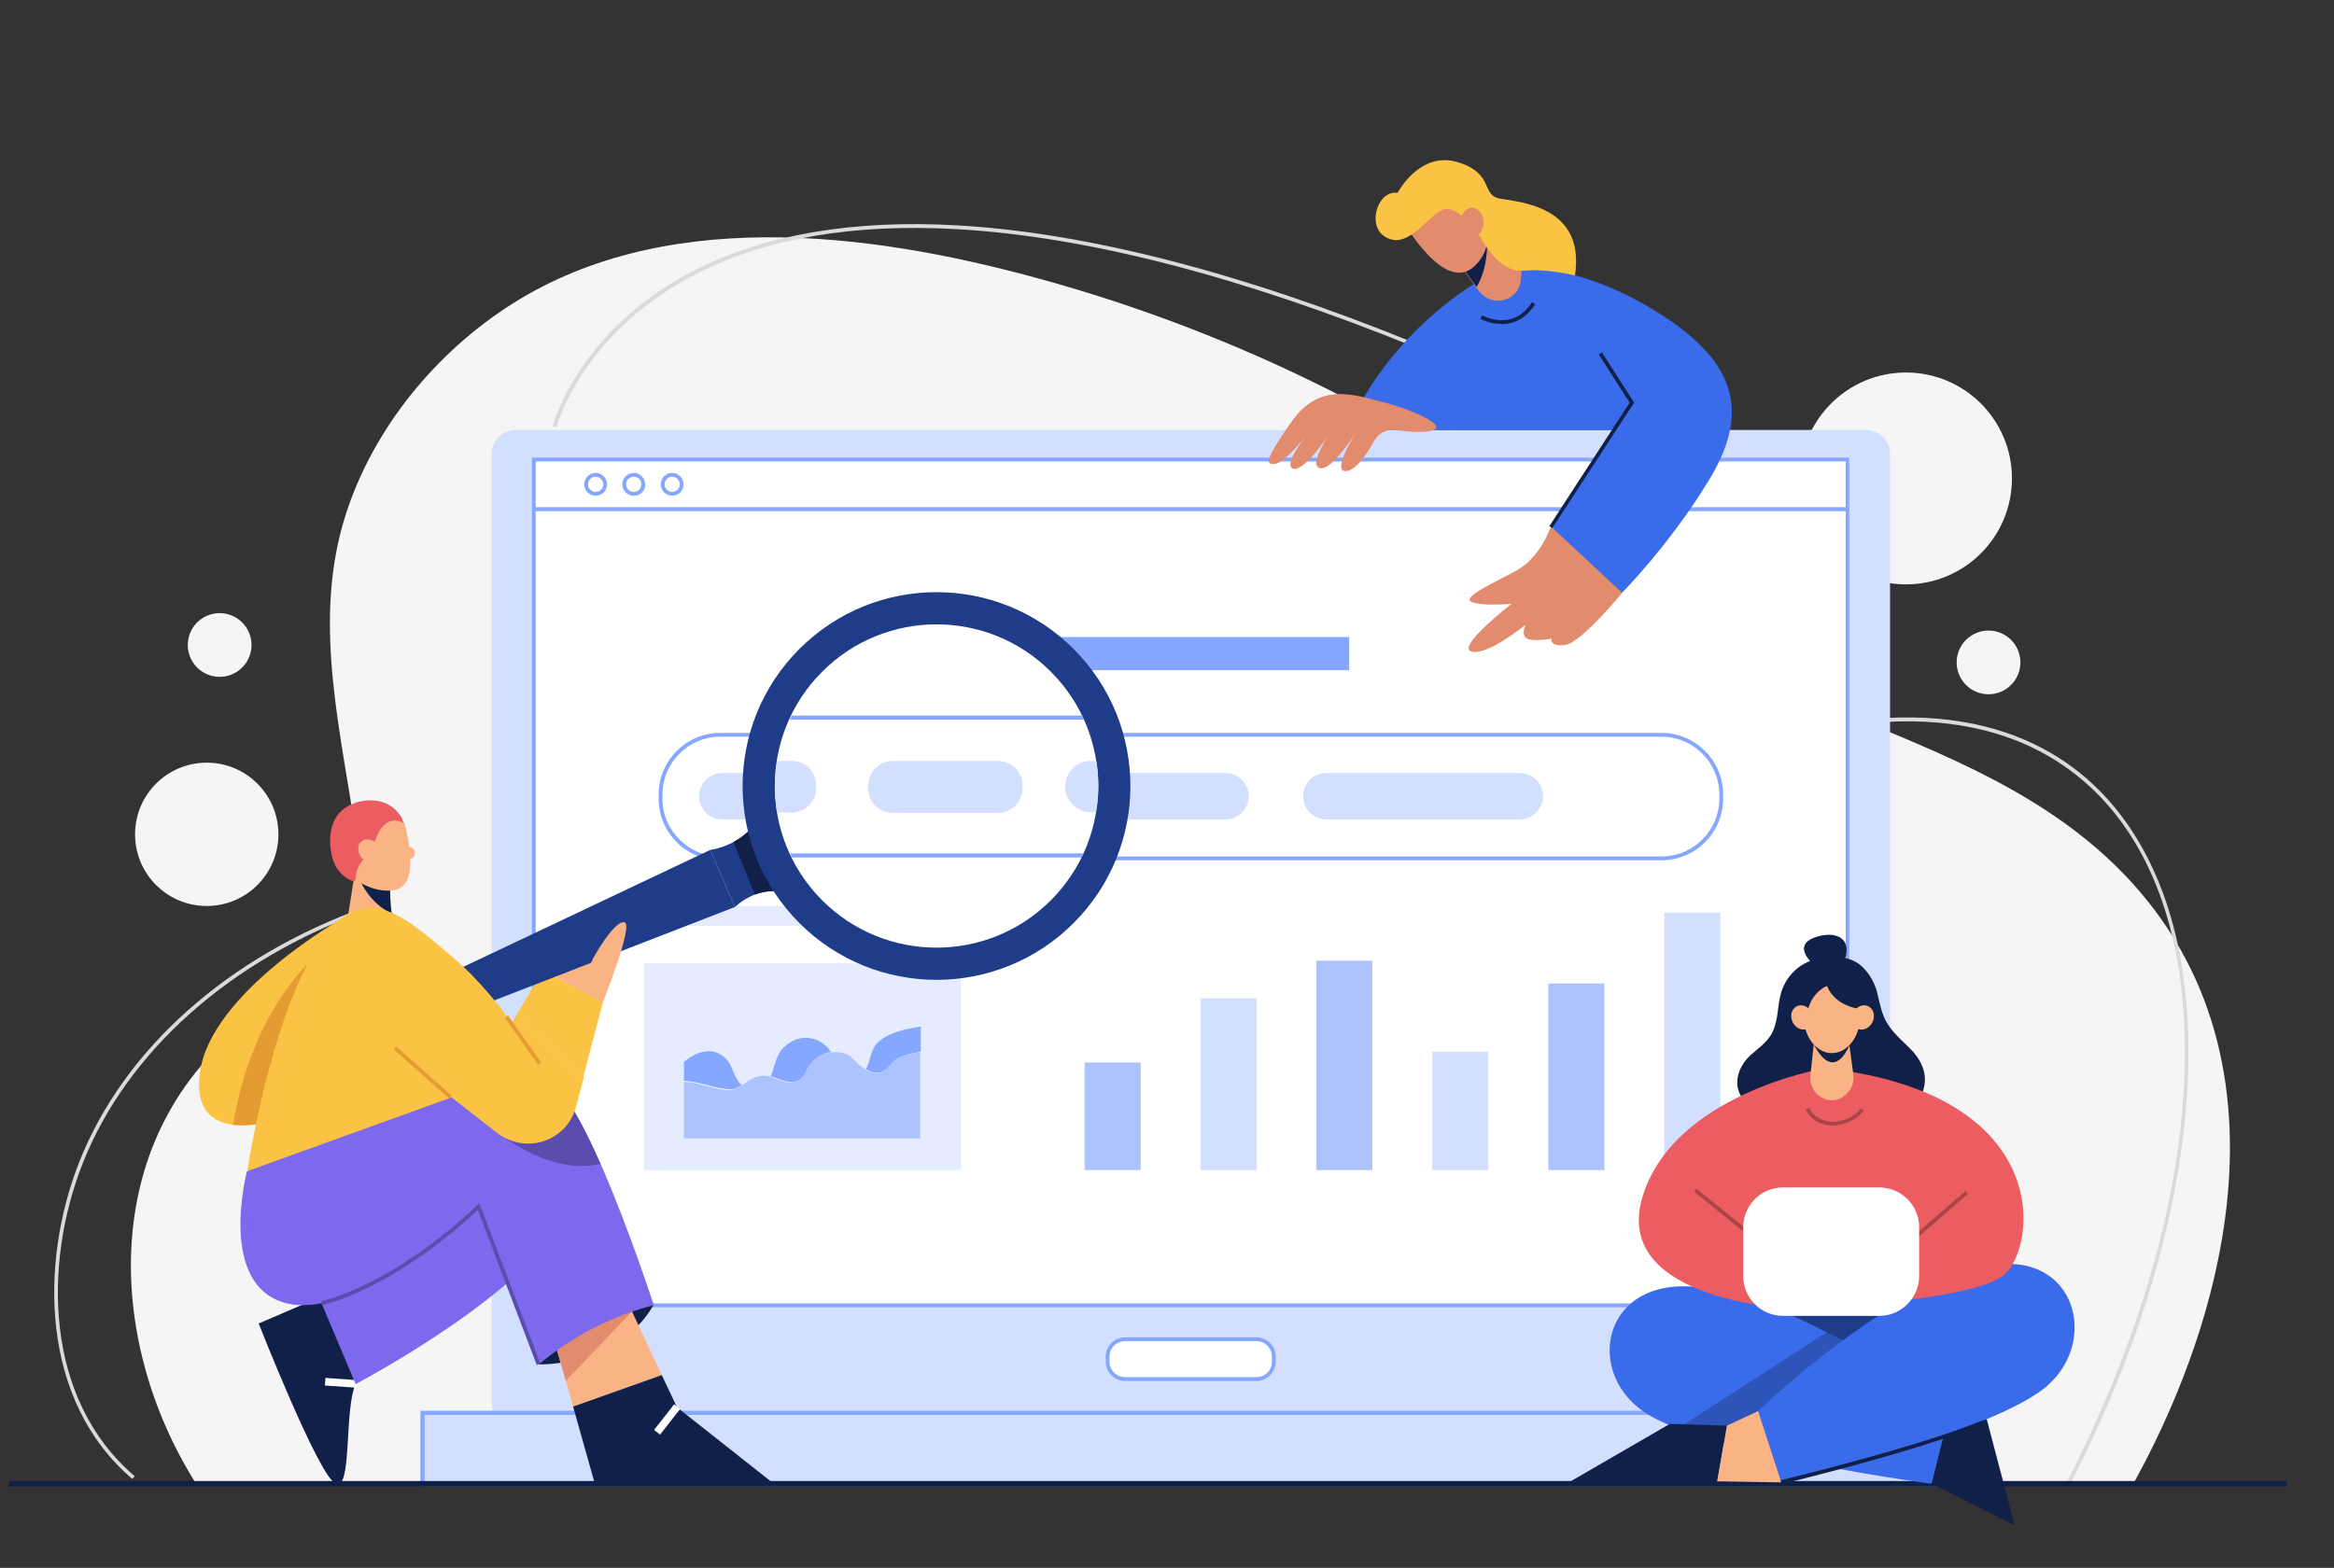 <?xml version="1.0" encoding="utf-8"?>
<!-- Generator: Adobe Illustrator 25.2.0, SVG Export Plug-In . SVG Version: 6.00 Build 0)  -->
<svg version="1.1" id="Layer_1" xmlns="http://www.w3.org/2000/svg" xmlns:xlink="http://www.w3.org/1999/xlink" x="0px" y="0px"
	 viewBox="0 0 674 452.9" style="enable-background:new 0 0 674 452.9;" xml:space="preserve">
<rect x="0" y="0" width="674" height="452.9" fill="#333333" stroke="none"/>
<style type="text/css">
	.st0{fill:#F6F5F5;}
	.st1{fill:#DADADA;}
	.st2{fill:#D3DFFF;}
	.st3{fill:#FFFFFF;}
	.st4{fill:#86A7FF;}
	.st5{fill:#ADC3FF;}
	.st6{fill:#E5ECFF;}
	.st7{fill:#F9B384;}
	.st8{fill:#102048;}
	.st9{fill:#EB5D60;}
	.st10{fill:#7D69ED;}
	.st11{fill:#E28B6D;}
	.st12{fill:#5B4DAD;}
	.st13{fill:#FBC343;}
	.st14{fill:#E49B31;}
	.st15{fill:#1F3C88;}
	.st16{fill:#3A6BEA;}
	.st17{opacity:0.3;fill:#102048;}
	.st18{fill:#AB4446;}
</style>
<g>
	<g>
		<g>
			<path class="st0" d="M596.4,237.9c-26.5-19.1-58.2-28.3-87.4-42.1c-28.1-13.3-48.1-34.6-73.2-52.2c-41-28.7-88.5-50.3-136.8-63.4
				c-48.8-13.3-108.5-20.7-153,8.8c-21.9,14.5-39.7,37-47,62.4c-8.6,30.2-0.2,61.1,4,91.3c3.4,24.5-12.4,38.1-30.9,52
				c-43.4,32.6-42.2,91.7-15.4,134H616C649.2,368.5,663.8,286.5,596.4,237.9z"/>
		</g>
		<circle class="st0" cx="59.7" cy="241" r="20.7"/>
		<circle class="st0" cx="550.4" cy="138.2" r="30.6"/>
		
			<ellipse transform="matrix(0.156 -0.988 0.988 0.156 -130.622 219.87)" class="st0" cx="63.4" cy="186.4" rx="9.2" ry="9.2"/>
		
			<ellipse transform="matrix(0.924 -0.383 0.383 0.924 -29.575 234.278)" class="st0" cx="574.1" cy="191.5" rx="9.2" ry="9.2"/>
		<path class="st1" d="M38.2,427.2c-26.6-22.7-26.8-62.4-15.3-91.6c12.9-32.6,43-59.4,82.7-73.6c1-0.3,1.9-0.7,2.9-1l0.4,1
			c-1,0.3-1.9,0.7-2.9,1c-39.4,14.1-69.3,40.7-82.1,73c-11.4,28.9-11.2,68.1,15,90.4L38.2,427.2z"/>
		<path class="st1" d="M597.9,428.5l-1-0.5c19.6-38.2,31.3-76.7,33.6-111.3c2.3-34.2-4.4-62.3-19.6-81.5
			c-13.8-17.4-41.1-35.4-93.4-22.4l-0.3-1.1c52.8-13.1,80.6,5.1,94.5,22.8c15.3,19.4,22.2,47.8,19.8,82.2
			C629.2,351.6,617.6,390.2,597.9,428.5z"/>
		<path class="st1" d="M160.7,123.4l-1.1-0.3c0.1-0.3,1.9-7.1,7.9-16.2c5.5-8.3,15.8-20.1,33.4-29c20.2-10.2,45.6-14.5,75.5-12.8
			c37.4,2.1,82.1,13.6,132.7,34.2l-0.4,1c-50.5-20.5-95-32-132.3-34.1c-29.7-1.7-54.9,2.6-74.9,12.7c-17.4,8.8-27.6,20.4-33,28.6
			C162.5,116.4,160.7,123.3,160.7,123.4z"/>
	</g>
	<g>
		<path class="st2" d="M545.8,131.1v274.4c0,3.8-3.1,6.9-6.9,6.9h-390c-3.8,0-6.9-3.1-6.9-6.9V131.1c0-3.8,3.1-6.9,6.9-6.9h390
			C542.7,124.2,545.8,127.3,545.8,131.1z"/>
		<g>
			<g>
				<rect x="154.2" y="147.1" class="st3" width="379.4" height="230"/>
				<path class="st4" d="M534.1,377.6H153.6V146.5h380.4V377.6z M154.7,376.5H533V147.6H154.7V376.5z"/>
			</g>
			<g>
				<rect x="154.2" y="132.8" class="st3" width="379.4" height="14.3"/>
				<path class="st4" d="M534.1,147.6H153.6v-15.4h380.4V147.6z M154.7,146.5H533v-13.2H154.7V146.5z"/>
			</g>
		</g>
		<g>
			<path class="st4" d="M172,143.2c-1.8,0-3.3-1.5-3.3-3.3c0-1.8,1.5-3.3,3.3-3.3c1.8,0,3.3,1.5,3.3,3.3
				C175.3,141.8,173.8,143.2,172,143.2z M172,137.7c-1.2,0-2.2,1-2.2,2.2c0,1.2,1,2.2,2.2,2.2c1.2,0,2.2-1,2.2-2.2
				C174.2,138.7,173.2,137.7,172,137.7z"/>
			<path class="st4" d="M183,143.2c-1.8,0-3.3-1.5-3.3-3.3c0-1.8,1.5-3.3,3.3-3.3s3.3,1.5,3.3,3.3
				C186.4,141.8,184.9,143.2,183,143.2z M183,137.7c-1.2,0-2.2,1-2.2,2.2c0,1.2,1,2.2,2.2,2.2s2.2-1,2.2-2.2
				C185.3,138.7,184.3,137.7,183,137.7z"/>
			<path class="st4" d="M194.1,143.2c-1.8,0-3.3-1.5-3.3-3.3c0-1.8,1.5-3.3,3.3-3.3s3.3,1.5,3.3,3.3
				C197.4,141.8,195.9,143.2,194.1,143.2z M194.1,137.7c-1.2,0-2.2,1-2.2,2.2c0,1.2,1,2.2,2.2,2.2s2.2-1,2.2-2.2
				C196.3,138.7,195.3,137.7,194.1,137.7z"/>
		</g>
		<g>
			<rect x="122" y="408.1" class="st2" width="443.7" height="20.6"/>
			<path class="st4" d="M566.3,429.3H121.4v-21.8h444.9V429.3z M122.6,428.1h442.5v-19.4H122.6V428.1z"/>
		</g>
		<g>
			<path class="st3" d="M362.1,398.4h-36.4c-3.2,0-5.8-2.6-5.8-5.8l0,0c0-3.2,2.6-5.8,5.8-5.8h36.4c3.2,0,5.8,2.6,5.8,5.8l0,0
				C367.8,395.8,365.2,398.4,362.1,398.4z"/>
			<path class="st4" d="M362.8,398.9h-37.9c-3.1,0-5.6-2.5-5.6-5.6v-1.4c0-3.1,2.5-5.6,5.6-5.6h37.9c3.1,0,5.6,2.5,5.6,5.6v1.4
				C368.4,396.4,365.9,398.9,362.8,398.9z M324.9,387.4c-2.5,0-4.5,2-4.5,4.5v1.4c0,2.5,2,4.5,4.5,4.5h37.9c2.5,0,4.5-2,4.5-4.5
				v-1.4c0-2.5-2-4.5-4.5-4.5H324.9z"/>
		</g>
		<g>
			<path class="st4" d="M479.8,248.5H208c-9.8,0-17.8-8-17.8-17.8v-1.2c0-9.8,8-17.8,17.8-17.8h271.8c9.8,0,17.8,8,17.8,17.8v1.2
				C497.6,240.5,489.6,248.5,479.8,248.5z M208,212.8c-9.2,0-16.7,7.5-16.7,16.7v1.2c0,9.2,7.5,16.7,16.7,16.7h271.8
				c9.2,0,16.7-7.5,16.7-16.7v-1.2c0-9.2-7.5-16.7-16.7-16.7H208z"/>
			<path class="st2" d="M239.1,236.7h-30.5c-3.7,0-6.7-3-6.7-6.7v0c0-3.7,3-6.7,6.7-6.7h30.5c3.7,0,6.7,3,6.7,6.7v0
				C245.7,233.7,242.7,236.7,239.1,236.7z"/>
			<path class="st2" d="M292.4,236.7h-26.5c-3.7,0-6.7-3-6.7-6.7v0c0-3.7,3-6.7,6.7-6.7h26.5c3.7,0,6.7,3,6.7,6.7v0
				C299,233.7,296,236.7,292.4,236.7z"/>
			<path class="st2" d="M353.9,236.7h-37.1c-3.7,0-6.7-3-6.7-6.7v0c0-3.7,3-6.7,6.7-6.7h37.1c3.7,0,6.7,3,6.7,6.7v0
				C360.6,233.7,357.6,236.7,353.9,236.7z"/>
			<path class="st2" d="M438.9,236.7h-55.9c-3.7,0-6.7-3-6.7-6.7v0c0-3.7,3-6.7,6.7-6.7h55.9c3.7,0,6.7,3,6.7,6.7v0
				C445.5,233.7,442.5,236.7,438.9,236.7z"/>
		</g>
		<rect x="298" y="184" class="st4" width="91.6" height="9.6"/>
		<g>
			<rect x="313.2" y="306.9" class="st5" width="16.2" height="31.1"/>
			<rect x="346.7" y="288.4" class="st2" width="16.2" height="49.6"/>
			<rect x="380.1" y="277.5" class="st5" width="16.2" height="60.5"/>
			<rect x="413.6" y="303.8" class="st2" width="16.2" height="34.2"/>
			<rect x="447.1" y="284.1" class="st5" width="16.2" height="53.9"/>
			<rect x="480.6" y="263.6" class="st2" width="16.2" height="74.3"/>
		</g>
		<g>
			<rect x="185.9" y="261.7" class="st6" width="91.6" height="5.8"/>
			<rect x="185.9" y="278.2" class="st6" width="91.6" height="59.8"/>
			<g>
				<path class="st4" d="M235.8,300.4c-3.5-1.4-7-0.3-9.5,2.2c-2.3,2.3-2.6,5.4-3.7,8.3c2.2,0.6,4.3,1.9,6.7,1.6
					c3.2-0.5,3.3-3.5,5.1-5.5c1.5-1.7,3.4-2.8,5.6-3.1C239,302.4,237.8,301.2,235.8,300.4z"/>
				<path class="st4" d="M261.8,297.3c-3.1,0.7-6.4,1.8-8.6,4.1c-1.9,2-1.8,5.4-3.2,7.4c1.6,1,3.3,1.5,5.1,0.6
					c1.7-0.9,2.7-3,4.5-3.9c1.5-0.7,3.6-1.2,5.2-1.5c0.4-0.1,0.7-0.1,1.1-0.2v-7.3C264.4,296.8,263.1,297,261.8,297.3z"/>
				<path class="st5" d="M264.6,304.1c-1.6,0.3-3.7,0.7-5.2,1.5c-1.8,0.9-2.8,2.9-4.5,3.9c-1.7,0.9-3.5,0.4-5.1-0.6
					c-0.6-0.4-1.2-0.9-1.8-1.4c-2.2-2.1-2.8-3.3-6.2-3.6c-0.7-0.1-1.3,0-2,0.1c-2.2,0.3-4.1,1.4-5.6,3.1c-1.8,2-1.9,5-5.1,5.5
					c-2.4,0.4-4.5-0.9-6.7-1.6c-0.9-0.2-1.8-0.4-2.8-0.2c-2.4,0.3-3.9,1.7-5.5,2.8c-1.1,0.8-2.4,1.3-4,1.3
					c-3.7-0.2-8.4-2.3-12.6-2.4v16.3h68.2v-24.7C265.4,304,265,304,264.6,304.1z"/>
				<path class="st4" d="M214.2,313.4c-0.3-0.2-0.5-0.5-0.8-0.8c-1.7-2.1-1.8-4.8-3.7-6.7c-3.6-3.8-8.6-2.3-12.2,0.9v5.4
					c4.2,0.1,9,2.2,12.6,2.4C211.9,314.8,213.1,314.2,214.2,313.4z"/>
			</g>
		</g>
	</g>
	<g>
		<g>
			<path class="st7" d="M115.8,274.6L98.4,278l4-25.6l10.7,0.2c-0.1,0.5-0.1,0.9-0.2,1.3c-0.4,3.4-0.2,6.9,0.2,10
				C114,270,115.8,274.6,115.8,274.6z"/>
			<path class="st8" d="M113.1,263.9c-6.7-3.2-9.2-9.8-9.2-9.8l8.9-0.2C112.5,257.4,112.7,260.8,113.1,263.9z"/>
			<path class="st7" d="M116.8,237.8c0.7,2.4,4.6,17.5-2.5,19.2c-7.1,1.7-14.3-4.8-14.3-4.8l2.4-14.6l10.2-3.1L116.8,237.8z"/>
			<path class="st9" d="M107.5,246c0,0,1.8-12.1,9.3-8.2c-0.3-0.1-0.7-1.3-0.8-1.6c-0.8-1.2-1.7-2.4-2.9-3.2
				c-4.3-3.1-11.5-2-14.9,1.6c-3.4,3.5-3.5,9.9-1.8,14.4c0.3,0.7,0.6,1.5,1.1,2.1c0.4,0.6,0.9,1.1,1.4,1.6c0.4,0.4,3.8,3.1,3.8,1
				C102.8,248.8,107.5,246,107.5,246z"/>
			
				<ellipse transform="matrix(0.774 -0.633 0.633 0.774 -131.571 123.165)" class="st7" cx="106.8" cy="245.9" rx="3" ry="3.7"/>
			<ellipse class="st7" cx="118.2" cy="246.4" rx="1.6" ry="1.7"/>
		</g>
		<g>
			<g>
				<path class="st8" d="M95.4,373.4l-20.7,8.9c0,0,17.1,43.5,22.1,46.2c5,2.7,2.5-21.4,5.9-28.7l4.3-17.1L95.4,373.4z"/>
				
					<rect x="97.1" y="395" transform="matrix(6.935371e-02 -0.998 0.998 6.935371e-02 -307.115 469.727)" class="st3" width="2.2" height="9"/>
			</g>
			<path class="st10" d="M90.2,370.2l12.5,29.6c0,0,48.7-25.5,60.8-48.7l-19.1-25L90.2,370.2z"/>
			<path class="st8" d="M155.5,394.1c0,0,22.8,0.9,33.2-17.1l-23.2-3.4L155.5,394.1z"/>
			<g>
				<polygon class="st7" points="191.1,397.2 165.5,406.3 163.4,398.9 159.6,385.7 181,375.5 182.5,378.8 				"/>
				<polygon class="st8" points="223.6,428.7 195.5,406.5 191.1,397.2 165.5,406.3 171.8,428.7 				"/>
				
					<rect x="187.9" y="409.1" transform="matrix(0.617 -0.787 0.787 0.617 -249.016 308.503)" class="st3" width="9.4" height="2.2"/>
				<polygon class="st11" points="182.5,378.8 163.4,398.9 159.6,385.7 181,375.5 				"/>
			</g>
			<path class="st10" d="M188.8,377c-12.1,3.1-23.2,8.8-33.2,17.1l-17.3-45.5c0,0-34.9,33.3-55.8,27.8c-19.8-5.2-11.2-38-11.2-38
				c27.2-19.1,70.5-44.6,89.5-24.4c0.1,0.1,0.2,0.2,0.3,0.3c3.9,4.3,8.3,12.7,12.4,22C181.6,354.8,188.8,377,188.8,377z"/>
			<path class="st12" d="M173.4,336.2c-18.9,4.4-38.3-16.5-38.3-16.5l19.5-6.4l6.1,0.6c0.1,0.1,0.2,0.2,0.3,0.3
				C164.9,318.4,169.3,326.9,173.4,336.2z"/>
			<path class="st12" d="M155,394.3l-17-44.8c-3.7,3.5-23.8,21.9-44.9,27.5l-0.3-1.1c23-6.1,44.8-27.5,45-27.8l0.6-0.6l17.6,46.3
				L155,394.3z"/>
		</g>
		<g>
			<path class="st13" d="M99.3,265l-7.6,24.7L81.4,323c0,0-7.5,2.7-14.1,1.9c-5.8-0.7-11-4.3-9.6-14.9C60.7,286.6,99.3,265,99.3,265
				z"/>
			<path class="st14" d="M91.7,289.8L81.4,323c0,0-7.5,2.7-14.1,1.9c5.6-34.1,23.9-48.7,23.9-48.7L91.7,289.8z"/>
			<polygon class="st13" points="174.1,289.5 168.4,311.2 149.2,293.1 156.8,280.3 167.2,285.8 			"/>
			<polygon class="st7" points="156.9,280.3 164.2,268.6 178.9,262.4 174.1,289.6 			"/>
			<g>
				<path class="st15" d="M228.5,258c-3.9-0.9-7.4-0.8-10.5,0.4c-2.1,0.8-4,2-5.8,3.6l-7.1-16.5c2.5-0.4,4.7-1.2,6.8-2.3
					c3-1.6,5.4-3.8,7.3-6.9L228.5,258z"/>
				<polygon class="st15" points="212.2,262 205.1,245.5 100.2,295.2 104,304 212.2,262 205.1,245.5 				"/>
				<path class="st8" d="M228.5,258c-3.9-0.9-7.4-0.8-10.5,0.4l-6.2-15.2c3-1.6,5.4-3.8,7.3-6.9L228.5,258z"/>
				
					<ellipse transform="matrix(0.707 -0.707 0.707 0.707 -81.294 257.796)" class="st15" cx="270.5" cy="227" rx="56" ry="56"/>
				
					<ellipse transform="matrix(0.707 -0.707 0.707 0.707 -81.294 257.796)" class="st3" cx="270.5" cy="227" rx="46.7" ry="46.7"/>
				<g>
					<path class="st4" d="M228,207.9h85.1c-0.2-0.4-0.4-0.8-0.6-1.2h-83.9C228.4,207,228.2,207.4,228,207.9z"/>
					<path class="st4" d="M312.9,246.5h-84.8c0.2,0.4,0.4,0.8,0.6,1.2h83.6C312.5,247.3,312.7,246.9,312.9,246.5z"/>
					<path class="st2" d="M235.7,227.7v-0.9c0-3.8-3.1-7-7-7h-4.3c-0.8,4.9-0.8,9.9,0,14.9h4.2C232.6,234.6,235.7,231.5,235.7,227.7
						z"/>
					<path class="st2" d="M257.8,219.8c-3.9,0-7.1,3.2-7.1,7.1v0.8c0,3.9,3.2,7.1,7.1,7.1h30.4c3.9,0,7.1-3.2,7.1-7.1v-0.8
						c0-3.9-3.2-7.1-7.1-7.1H257.8z"/>
					<path class="st2" d="M316.6,219.8h-1.6c-4.1,0-7.4,3.3-7.4,7.4c0,4.1,3.3,7.4,7.4,7.4h1.5C317.4,229.8,317.4,224.8,316.6,219.8
						z"/>
				</g>
			</g>
			<path class="st7" d="M174.1,289.5l-7-3.7l4.3-9.2c0,0,5.9-10.7,8.9-10.2C183.2,266.7,174.1,289.5,174.1,289.5z"/>
			<path class="st13" d="M149.2,293.1l-1.4,2.4c-2.9-4-9.2-12.4-17.2-19.1v0c-7.2-6-16.9-15.4-25.4-14.1c-22.8,3.5-33.8,76-33.8,76
				l59-21.3l13.2,10.3c2.9,2.2,6.5,3.3,10.1,3h0c6.1-0.5,11.2-4.8,12.7-10.8l2.2-8.3L149.2,293.1z"/>
			
				<rect x="121.7" y="299.2" transform="matrix(0.663 -0.748 0.748 0.663 -190.742 195.831)" class="st14" width="1.1" height="21.4"/>
			
				<rect x="150.5" y="292" transform="matrix(0.817 -0.577 0.577 0.817 -145.664 142.216)" class="st14" width="1.1" height="16.7"/>
		</g>
	</g>
	<g>
		<g>
			<path class="st11" d="M447.8,152.2c0,0-2.8,8.6-9.7,12.5c-7,3.8-16.2,7.9-13.1,9.2c3.1,1.3,11.5,0.5,11.5,0.5
				s-16.1,12.5-11.6,13.8c4.6,1.3,15.6-7.7,15.6-7.7s-1.5,3.4,0.8,4.1s6.7-0.1,6.7-0.1s-0.6,2.4,4,1.8c4.6-0.6,16.4-15,16.4-15
				l0.8-13.2L447.8,152.2z"/>
			<path class="st16" d="M433.8,78.1c0,0,18-4.7,45,12.2c24.3,15.2,25.9,30.2,14.4,48.9s-24.8,32-24.8,32l-20.5-19.1l18-28.1
				L433.8,78.1z"/>
			<path class="st16" d="M427.4,81c0,0-25.4,13.7-38.4,43.2h88.7l-24.5-38.9L427.4,81z"/>
			<path class="st11" d="M402.4,124.1c0,0,8.7,1.5,11.8,0s-6.7-5.9-15-8c-8.4-2.1-18.2-5.8-26.3,5.8s-7.3,12.3-4.7,12.1
				c2.6-0.2,8.8-7.9,8.8-7.9s-6.7,8.4-3.5,9.3s10.7-10.5,10.7-10.5s-6.5,9.3-3.1,10.3c3.3,1.1,10.5-10.3,10.5-10.3
				s-7.3,11.4-2.9,11.2c2.9-0.2,6.2-5.2,8.1-8.7C398,125.3,400.1,124.1,402.4,124.1L402.4,124.1z"/>
			<path class="st8" d="M433.7,93.6c-3.5,0-6.2-1.5-6.2-1.5l0.5-1c0.4,0.2,8.9,4.8,14.4-3.8l0.9,0.6
				C440.4,92.4,436.7,93.6,433.7,93.6z"/>
			<polygon class="st8" points="448.3,152.5 447.4,152 470.6,116.3 461.7,102.4 462.6,101.8 471.9,116.3 			"/>
		</g>
		<g>
			<path class="st11" d="M438.9,82.2c-1.5,5.2-8.4,6.3-11.7,2l-0.9-1.2l-5.5-7.5l5.7-7.4l0.5-0.7l1.3,1l0.9,0.7l10,7.5
				C439.5,78.7,439.3,80.6,438.9,82.2z"/>
			<path class="st8" d="M426.4,82.9l-5.5-7.5l5.7-7.4l1.8,0.3l0.9,0.1c0,0,0,0.2,0.1,0.6C429.5,70.9,429.7,77.3,426.4,82.9z"/>
			<path class="st11" d="M405,63.6c0,0,12.4,22.2,21.2,12.9c6.7-7,2-16.8,2-16.8l-6.6-6.4l-14.6,4.4L405,63.6z"/>
			<path class="st13" d="M424.1,64.7c0,0-4.2-6.6-8.7-3.5c-4.5,3.1-9.9,11.5-16.1,6.7c-4.3-3.4-1.4-13,4.3-12.2
				c0,0,6.3-12.1,17.2-8.9c10.9,3.2,6.7,9.7,12.5,10.6c5.8,1,24.6,2.3,21.5,22.2c0,0-8-2.1-14.8-1.4c-8.4,0.9-14.1-12.9-14.1-12.9
				C425.4,65.5,424.1,64.7,424.1,64.7z"/>
			<ellipse class="st11" cx="425.1" cy="64.2" rx="3.3" ry="4.2"/>
		</g>
	</g>
	<rect x="2.6" y="427.8" class="st8" width="657.7" height="1.6"/>
	<g>
		<g>
			<rect x="507.6" y="368.9" class="st15" width="45" height="26.2"/>
			<polygon class="st8" points="557.8,428.6 581.8,440.7 573.6,409.5 563.1,407.4 552,411.4 			"/>
			<path class="st16" d="M563.1,407.4l-5.3,21.2c0,0-22.8-3-45.1-8c-10.3-2.3-20.5-5-28.3-8c-4.1-1.6-7.6-3.3-10-5
				c-17.3-12.2-11.1-40.3,18.2-35.5c11.4,1.9,23.7,6.9,34.8,12.7c5.1,2.6,9.8,5.4,14.2,8C554.3,400.6,563.1,407.4,563.1,407.4z"/>
			<path class="st17" d="M541.6,392.9l-28.9,27.8c-10.3-2.3-20.5-5-28.3-8l43-27.8C532.5,387.5,537.3,390.2,541.6,392.9z"/>
			<g>
				<polygon class="st8" points="482.2,411.3 453.2,428.1 495.9,427.9 498.7,411.8 				"/>
				<polygon class="st7" points="507.7,407.6 498.7,411.8 495.9,427.9 496.5,427.9 514.4,428.2 520.6,420.4 				"/>
			</g>
			<path class="st16" d="M507.7,407.6c0,0,34.1-33.3,63.6-41.3c27.3-7.3,35.5,20.1,20.1,33.8c-15.3,13.7-77,28.1-77,28.1
				L507.7,407.6z"/>
			<path class="st8" d="M514.5,428.7l-0.3-1.1c21.2-5.3,42.9-11.1,58.6-17.4l0.4,1C557.5,417.5,535.7,423.4,514.5,428.7z"/>
		</g>
		<g>
			<path class="st8" d="M528.2,276.4c-3.1,0.3-6,1-8.5,2.8c-2.1,1.5-3.8,3.6-4.8,6c-1.6,3.7-1.2,7.8-2.5,11.6
				c-1.2,3.7-4.1,5.5-6.9,8c-2.6,2.3-4.5,6.2-3.6,9.8c0.3,1,0.7,1.9,1.4,2.7c0.5,0.6,2,2.4,2.8,2.4c0,0,46.3,0.2,46.3,0.2
				s8.6-8.1-1.3-17.5c-2.7-2.6-5.8-5.3-7.2-9c-0.9-2.3-1.3-4.7-1.9-7c-0.8-3-2.7-6-5.1-7.9C534.4,276.7,531.3,276.2,528.2,276.4z"/>
			<path class="st8" d="M524.4,279.2c0,0-7.7-5.9-0.1-8.5c5.9-2,11.3,0.3,7.9,7.9L524.4,279.2z"/>
		</g>
		<g>
			<path class="st9" d="M526.4,308.7c0,0-43.5,7.4-52.2,37.4c-8.6,30,43.9,32,43.9,32s51.6-1.8,60.8-10c9.2-8.3,13.9-50.2-47.5-59
				L526.4,308.7z"/>
			<path class="st18" d="M529.2,325.1c-0.3,0-0.6,0-0.8,0c-3.1-0.3-5.6-1.9-7-4.6l1-0.5c1.2,2.3,3.4,3.7,6.1,4
				c3.4,0.3,7-1.3,8.8-3.8l0.9,0.6C536.2,323.4,532.6,325.1,529.2,325.1z"/>
			
				<rect x="500.1" y="338.4" transform="matrix(0.629 -0.778 0.778 0.629 -88.61 520.466)" class="st18" width="1.1" height="29.3"/>
			
				<rect x="544" y="352.7" transform="matrix(0.756 -0.654 0.654 0.756 -95.152 451.184)" class="st18" width="27.5" height="1.1"/>
		</g>
		<path class="st3" d="M542.7,380.1h-27.8c-6.3,0-11.5-5.1-11.5-11.5v-14.1c0-6.3,5.1-11.5,11.5-11.5h27.8c6.3,0,11.5,5.1,11.5,11.5
			v14.1C554.2,374.9,549,380.1,542.7,380.1z"/>
		<g>
			<path class="st7" d="M524,299.4l-1.2,11.3c-0.2,2.2,0.6,4.3,2.3,5.7l0,0c2.2,1.9,5.5,1.9,7.7,0l0.1-0.1c1.7-1.4,2.6-3.6,2.3-5.9
				l-1.5-11.2L524,299.4z"/>
			<path class="st8" d="M523.8,301.7c3.5,6.8,7.3,6.9,10.3,0.2l-6.1-0.8L523.8,301.7z"/>
			<ellipse class="st7" cx="529" cy="293.4" rx="8.2" ry="10.8"/>
			<path class="st8" d="M538.6,291.6c0,0-8.3-0.1-11-6.8c0,0-4.4,1.6-5.6,7.3l-3.1,1.1l-0.1-9l7-4.4l6.2,0.1l5.5,4.6L538.6,291.6z"
				/>
			<path class="st7" d="M523.2,292.5c0.9,1.8,0.4,3.8-1.1,4.6c-1.5,0.8-3.5,0-4.4-1.8c-0.9-1.8-0.4-3.8,1.1-4.6
				C520.3,289.9,522.3,290.7,523.2,292.5z"/>
			<path class="st7" d="M535.2,292.5c-0.9,1.8-0.4,3.8,1.1,4.6c1.5,0.8,3.5,0,4.4-1.8c0.9-1.8,0.4-3.8-1.1-4.6
				C538,289.9,536.1,290.7,535.2,292.5z"/>
		</g>
	</g>
</g>
</svg>
